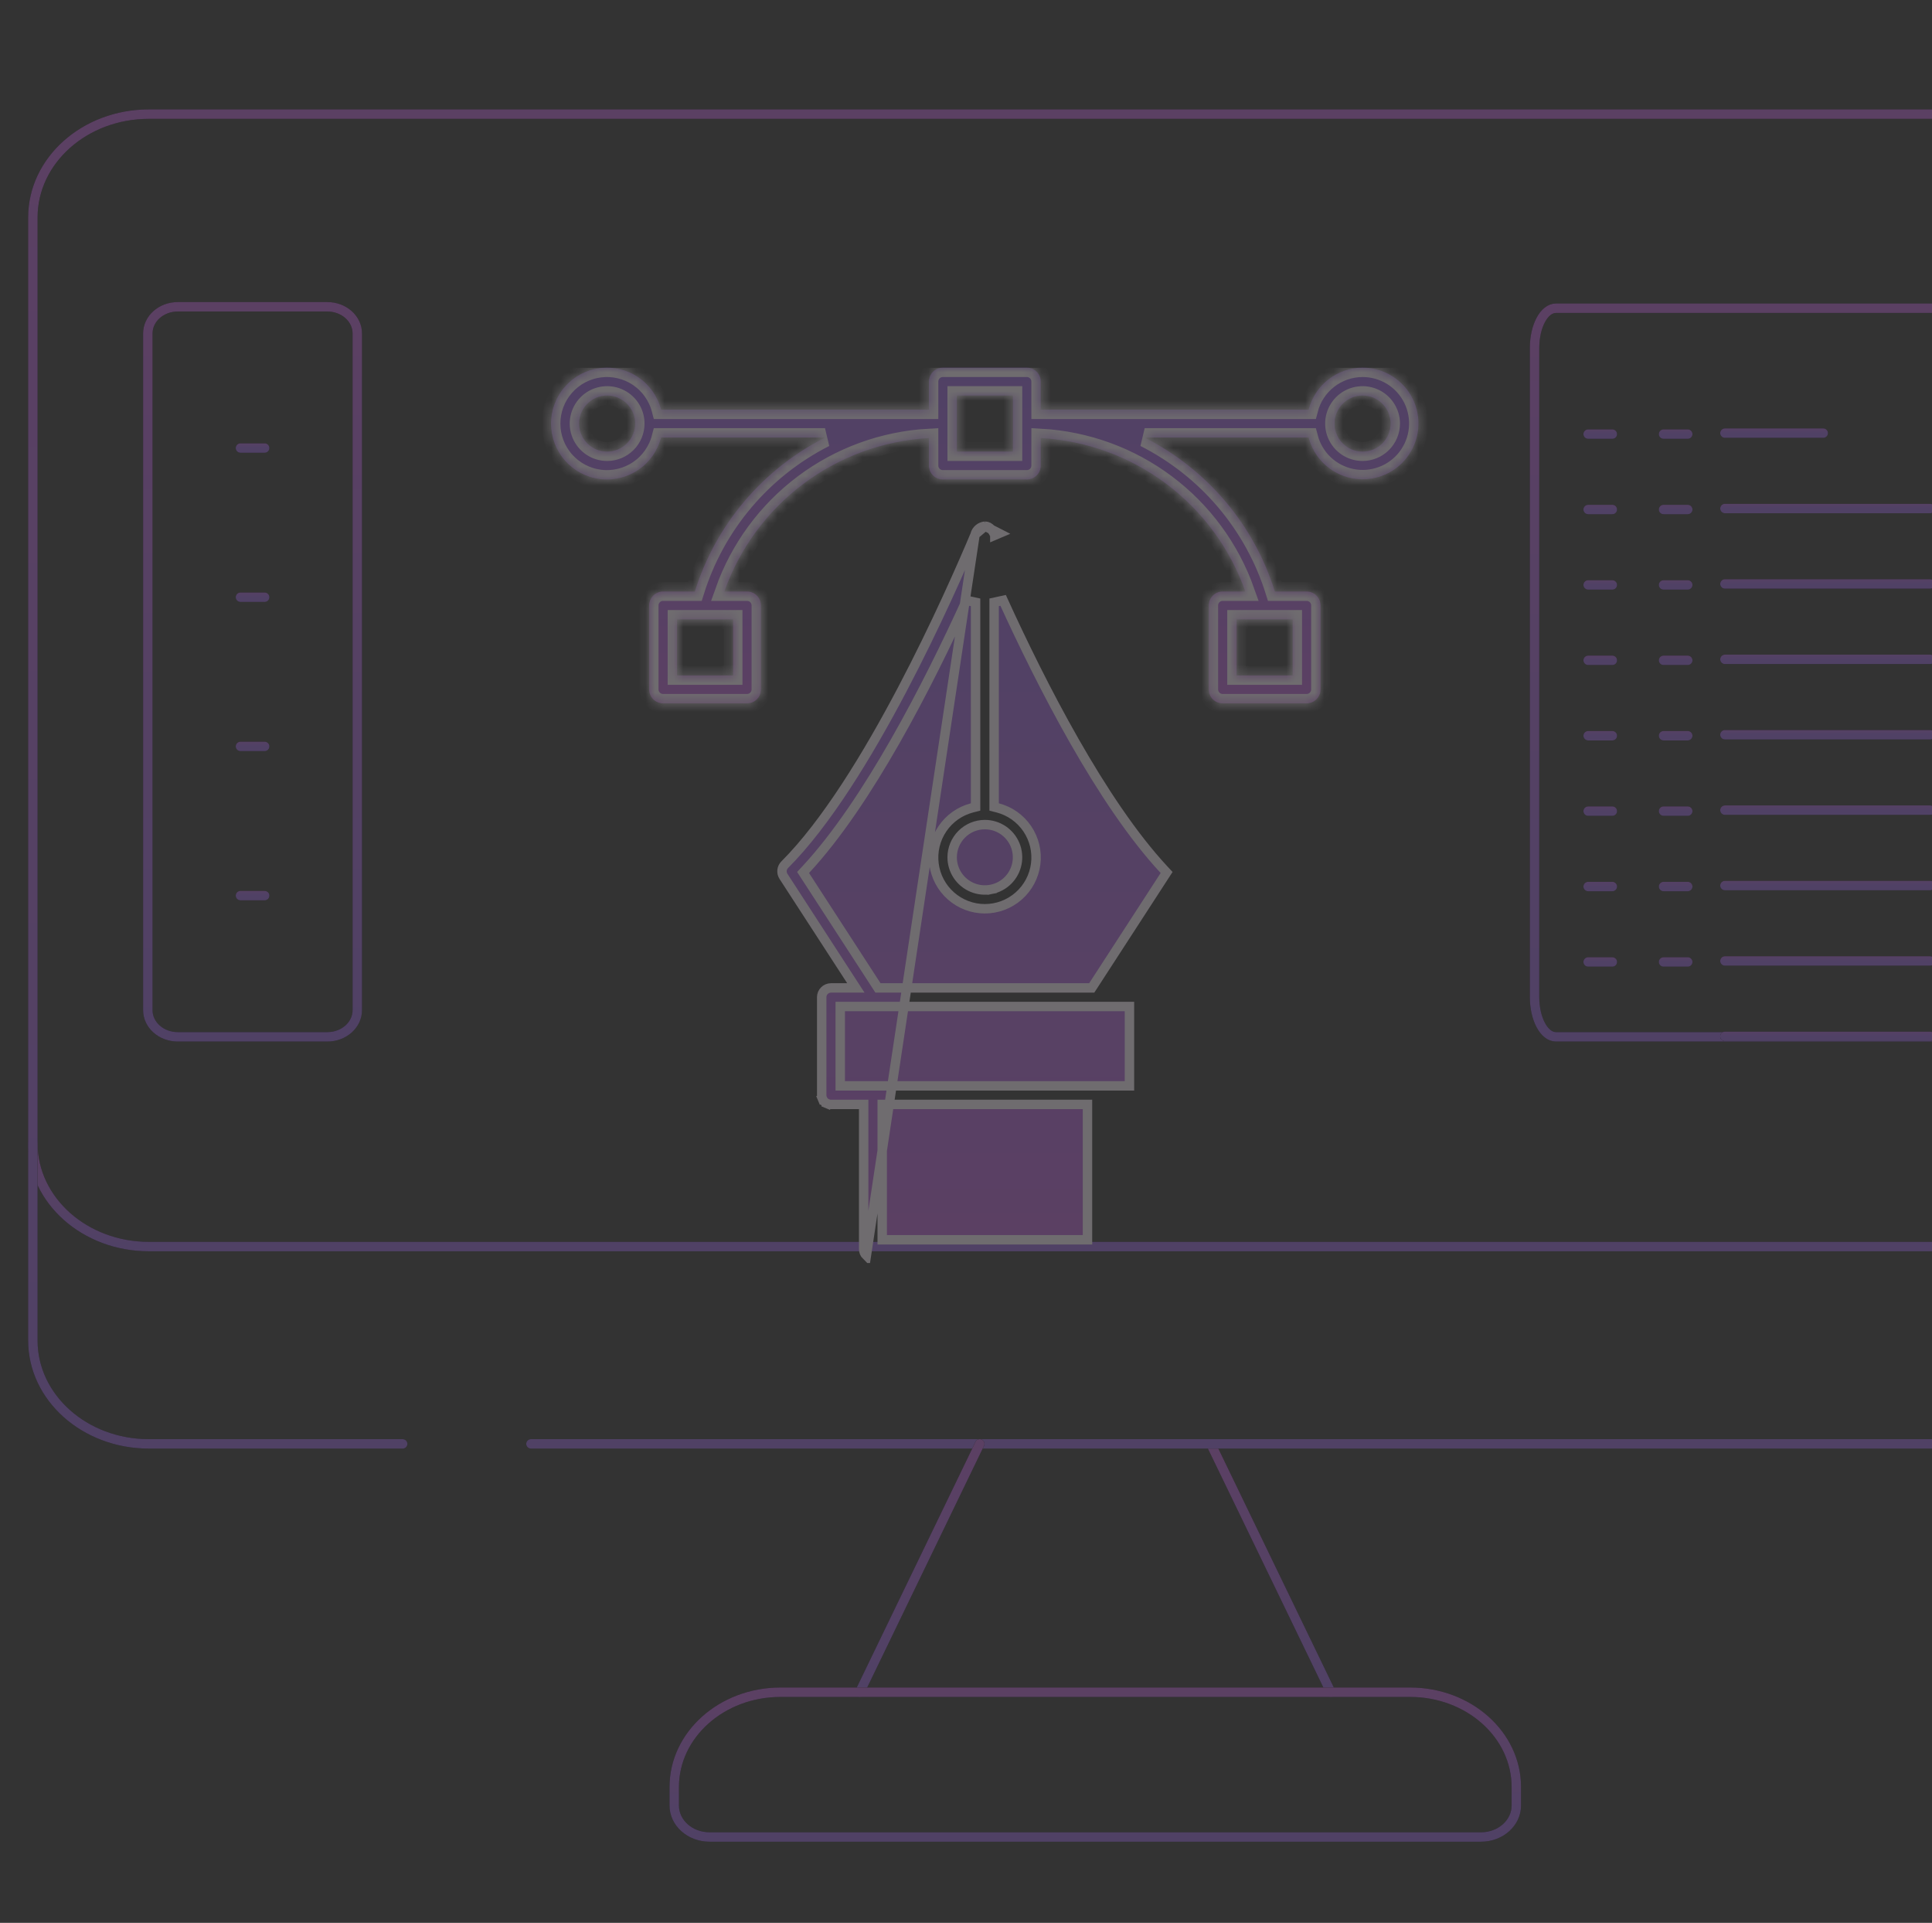 <svg width="205" height="204" viewBox="0 0 205 204" fill="none" xmlns="http://www.w3.org/2000/svg">
<rect x="0" y="0" width="205" height="204" fill="#333333" stroke="none"/>
<g opacity="0.3">
<path d="M128.479 153.183L141.217 179.533" stroke="black" stroke-miterlimit="10" stroke-linecap="round" stroke-linejoin="round"/>
<path d="M128.479 153.183L141.217 179.533" stroke="url(#paint0_linear_2458_5933)" stroke-miterlimit="10" stroke-linecap="round" stroke-linejoin="round"/>
<mask id="mask0_2458_5933" style="mask-type:luminance" maskUnits="userSpaceOnUse" x="0" y="0" width="233" height="207">
<path d="M0.085 0H232.35V207H0.085V0Z" fill="white"/>
</mask>
<g mask="url(#mask0_2458_5933)">
<path d="M3.487 121.287C3.487 127.343 8.995 132.252 15.79 132.252H216.645C223.44 132.252 228.948 127.343 228.948 121.287" stroke="black" stroke-miterlimit="10" stroke-linecap="round" stroke-linejoin="round"/>
<path d="M3.487 121.287C3.487 127.343 8.995 132.252 15.79 132.252H216.645C223.44 132.252 228.948 127.343 228.948 121.287" stroke="url(#paint1_linear_2458_5933)" stroke-miterlimit="10" stroke-linecap="round" stroke-linejoin="round"/>
<path d="M56.337 153.184H216.645C223.44 153.184 228.948 148.275 228.948 142.219V23.072C228.948 17.017 223.44 12.108 216.645 12.108H15.791C8.996 12.108 3.487 17.017 3.487 23.072V142.219C3.487 148.275 8.996 153.184 15.791 153.184H42.727" stroke="black" stroke-miterlimit="10" stroke-linecap="round" stroke-linejoin="round"/>
<path d="M56.337 153.184H216.645C223.44 153.184 228.948 148.275 228.948 142.219V23.072C228.948 17.017 223.44 12.108 216.645 12.108H15.791C8.996 12.108 3.487 17.017 3.487 23.072V142.219C3.487 148.275 8.996 153.184 15.791 153.184H42.727" stroke="url(#paint2_linear_2458_5933)" stroke-miterlimit="10" stroke-linecap="round" stroke-linejoin="round"/>
<path d="M91.219 179.533L103.957 153.183" stroke="black" stroke-miterlimit="10" stroke-linecap="round" stroke-linejoin="round"/>
<path d="M91.219 179.533L103.957 153.183" stroke="url(#paint3_linear_2458_5933)" stroke-miterlimit="10" stroke-linecap="round" stroke-linejoin="round"/>
<path d="M149.614 179.533H82.822C76.592 179.533 71.542 184.034 71.542 189.587V191.553C71.542 193.397 73.22 194.893 75.289 194.893H157.148C159.217 194.893 160.894 193.397 160.894 191.553V189.587C160.894 184.034 155.844 179.533 149.614 179.533Z" stroke="black" stroke-miterlimit="10" stroke-linecap="round" stroke-linejoin="round"/>
<path d="M149.614 179.533H82.822C76.592 179.533 71.542 184.034 71.542 189.587V191.553C71.542 193.397 73.22 194.893 75.289 194.893H157.148C159.217 194.893 160.894 193.397 160.894 191.553V189.587C160.894 184.034 155.844 179.533 149.614 179.533Z" stroke="url(#paint4_linear_2458_5933)" stroke-miterlimit="10" stroke-linecap="round" stroke-linejoin="round"/>
<path d="M34.738 110H18.86C17.106 110 15.685 108.733 15.685 107.17V35.378C15.685 33.815 17.106 32.548 18.86 32.548H34.738C36.491 32.548 37.913 33.815 37.913 35.378V107.17C37.913 108.733 36.491 110 34.738 110Z" stroke="black" stroke-miterlimit="10" stroke-linecap="round" stroke-linejoin="round"/>
<path d="M34.738 110H18.86C17.106 110 15.685 108.733 15.685 107.17V35.378C15.685 33.815 17.106 32.548 18.86 32.548H34.738C36.491 32.548 37.913 33.815 37.913 35.378V107.17C37.913 108.733 36.491 110 34.738 110Z" stroke="url(#paint5_linear_2458_5933)" stroke-miterlimit="10" stroke-linecap="round" stroke-linejoin="round"/>
<path d="M25.514 47.533H28.084" stroke="black" stroke-miterlimit="10" stroke-linecap="round" stroke-linejoin="round"/>
<path d="M25.514 47.533H28.084" stroke="url(#paint6_linear_2458_5933)" stroke-miterlimit="10" stroke-linecap="round" stroke-linejoin="round"/>
<path d="M25.514 63.361H28.084" stroke="black" stroke-miterlimit="10" stroke-linecap="round" stroke-linejoin="round"/>
<path d="M25.514 63.361H28.084" stroke="url(#paint7_linear_2458_5933)" stroke-miterlimit="10" stroke-linecap="round" stroke-linejoin="round"/>
<path d="M25.514 79.189H28.084" stroke="black" stroke-miterlimit="10" stroke-linecap="round" stroke-linejoin="round"/>
<path d="M25.514 79.189H28.084" stroke="url(#paint8_linear_2458_5933)" stroke-miterlimit="10" stroke-linecap="round" stroke-linejoin="round"/>
<path d="M25.514 95.018H28.084" stroke="black" stroke-miterlimit="10" stroke-linecap="round" stroke-linejoin="round"/>
<path d="M25.514 95.018H28.084" stroke="url(#paint9_linear_2458_5933)" stroke-miterlimit="10" stroke-linecap="round" stroke-linejoin="round"/>
<path d="M208.732 32.7H165.096C163.843 32.7 162.828 34.589 162.828 36.921V105.778C162.828 108.109 163.843 110 165.096 110H208.732C209.985 110 211.001 108.109 211.001 105.778V36.921C211.001 34.589 209.985 32.7 208.732 32.7Z" stroke="black" stroke-miterlimit="10" stroke-linecap="round" stroke-linejoin="round"/>
<path d="M208.732 32.7H165.096C163.843 32.7 162.828 34.589 162.828 36.921V105.778C162.828 108.109 163.843 110 165.096 110H208.732C209.985 110 211.001 108.109 211.001 105.778V36.921C211.001 34.589 209.985 32.7 208.732 32.7Z" stroke="url(#paint10_linear_2458_5933)" stroke-miterlimit="10" stroke-linecap="round" stroke-linejoin="round"/>
<path d="M183.027 109.951H204.802" stroke="black" stroke-miterlimit="10" stroke-linecap="round" stroke-linejoin="round"/>
<path d="M183.027 109.951H204.802" stroke="url(#paint11_linear_2458_5933)" stroke-miterlimit="10" stroke-linecap="round" stroke-linejoin="round"/>
<path d="M183.027 101.951H204.802" stroke="black" stroke-miterlimit="10" stroke-linecap="round" stroke-linejoin="round"/>
<path d="M183.027 101.951H204.802" stroke="url(#paint12_linear_2458_5933)" stroke-miterlimit="10" stroke-linecap="round" stroke-linejoin="round"/>
<path d="M183.027 93.951H204.802" stroke="black" stroke-miterlimit="10" stroke-linecap="round" stroke-linejoin="round"/>
<path d="M183.027 93.951H204.802" stroke="url(#paint13_linear_2458_5933)" stroke-miterlimit="10" stroke-linecap="round" stroke-linejoin="round"/>
<path d="M183.027 85.951H204.802" stroke="black" stroke-miterlimit="10" stroke-linecap="round" stroke-linejoin="round"/>
<path d="M183.027 85.951H204.802" stroke="url(#paint14_linear_2458_5933)" stroke-miterlimit="10" stroke-linecap="round" stroke-linejoin="round"/>
<path d="M183.027 77.951H204.802" stroke="black" stroke-miterlimit="10" stroke-linecap="round" stroke-linejoin="round"/>
<path d="M183.027 77.951H204.802" stroke="url(#paint15_linear_2458_5933)" stroke-miterlimit="10" stroke-linecap="round" stroke-linejoin="round"/>
<path d="M183.027 69.951H204.802" stroke="black" stroke-miterlimit="10" stroke-linecap="round" stroke-linejoin="round"/>
<path d="M183.027 69.951H204.802" stroke="url(#paint16_linear_2458_5933)" stroke-miterlimit="10" stroke-linecap="round" stroke-linejoin="round"/>
<path d="M183.027 61.951H204.802" stroke="black" stroke-miterlimit="10" stroke-linecap="round" stroke-linejoin="round"/>
<path d="M183.027 61.951H204.802" stroke="url(#paint17_linear_2458_5933)" stroke-miterlimit="10" stroke-linecap="round" stroke-linejoin="round"/>
<path d="M183.027 53.951H204.802" stroke="black" stroke-miterlimit="10" stroke-linecap="round" stroke-linejoin="round"/>
<path d="M183.027 53.951H204.802" stroke="url(#paint18_linear_2458_5933)" stroke-miterlimit="10" stroke-linecap="round" stroke-linejoin="round"/>
<path d="M183.027 45.951H193.461" stroke="black" stroke-miterlimit="10" stroke-linecap="round" stroke-linejoin="round"/>
<path d="M183.027 45.951H193.461" stroke="url(#paint19_linear_2458_5933)" stroke-miterlimit="10" stroke-linecap="round" stroke-linejoin="round"/>
<path d="M168.514 102.055H171.084" stroke="black" stroke-miterlimit="10" stroke-linecap="round" stroke-linejoin="round"/>
<path d="M168.514 102.055H171.084" stroke="url(#paint20_linear_2458_5933)" stroke-miterlimit="10" stroke-linecap="round" stroke-linejoin="round"/>
<path d="M168.514 94.055H171.084" stroke="black" stroke-miterlimit="10" stroke-linecap="round" stroke-linejoin="round"/>
<path d="M168.514 94.055H171.084" stroke="url(#paint21_linear_2458_5933)" stroke-miterlimit="10" stroke-linecap="round" stroke-linejoin="round"/>
<path d="M168.514 86.055H171.084" stroke="black" stroke-miterlimit="10" stroke-linecap="round" stroke-linejoin="round"/>
<path d="M168.514 86.055H171.084" stroke="url(#paint22_linear_2458_5933)" stroke-miterlimit="10" stroke-linecap="round" stroke-linejoin="round"/>
<path d="M168.514 78.055H171.084" stroke="black" stroke-miterlimit="10" stroke-linecap="round" stroke-linejoin="round"/>
<path d="M168.514 78.055H171.084" stroke="url(#paint23_linear_2458_5933)" stroke-miterlimit="10" stroke-linecap="round" stroke-linejoin="round"/>
<path d="M168.514 70.055H171.084" stroke="black" stroke-miterlimit="10" stroke-linecap="round" stroke-linejoin="round"/>
<path d="M168.514 70.055H171.084" stroke="url(#paint24_linear_2458_5933)" stroke-miterlimit="10" stroke-linecap="round" stroke-linejoin="round"/>
<path d="M168.514 62.055H171.084" stroke="black" stroke-miterlimit="10" stroke-linecap="round" stroke-linejoin="round"/>
<path d="M168.514 62.055H171.084" stroke="url(#paint25_linear_2458_5933)" stroke-miterlimit="10" stroke-linecap="round" stroke-linejoin="round"/>
<path d="M168.514 54.055H171.084" stroke="black" stroke-miterlimit="10" stroke-linecap="round" stroke-linejoin="round"/>
<path d="M168.514 54.055H171.084" stroke="url(#paint26_linear_2458_5933)" stroke-miterlimit="10" stroke-linecap="round" stroke-linejoin="round"/>
<path d="M168.514 46.055H171.084" stroke="black" stroke-miterlimit="10" stroke-linecap="round" stroke-linejoin="round"/>
<path d="M168.514 46.055H171.084" stroke="url(#paint27_linear_2458_5933)" stroke-miterlimit="10" stroke-linecap="round" stroke-linejoin="round"/>
<path d="M176.514 102.055H179.084" stroke="black" stroke-miterlimit="10" stroke-linecap="round" stroke-linejoin="round"/>
<path d="M176.514 102.055H179.084" stroke="url(#paint28_linear_2458_5933)" stroke-miterlimit="10" stroke-linecap="round" stroke-linejoin="round"/>
<path d="M176.514 94.055H179.084" stroke="black" stroke-miterlimit="10" stroke-linecap="round" stroke-linejoin="round"/>
<path d="M176.514 94.055H179.084" stroke="url(#paint29_linear_2458_5933)" stroke-miterlimit="10" stroke-linecap="round" stroke-linejoin="round"/>
<path d="M176.514 86.055H179.084" stroke="black" stroke-miterlimit="10" stroke-linecap="round" stroke-linejoin="round"/>
<path d="M176.514 86.055H179.084" stroke="url(#paint30_linear_2458_5933)" stroke-miterlimit="10" stroke-linecap="round" stroke-linejoin="round"/>
<path d="M176.514 78.055H179.084" stroke="black" stroke-miterlimit="10" stroke-linecap="round" stroke-linejoin="round"/>
<path d="M176.514 78.055H179.084" stroke="url(#paint31_linear_2458_5933)" stroke-miterlimit="10" stroke-linecap="round" stroke-linejoin="round"/>
<path d="M176.514 70.055H179.084" stroke="black" stroke-miterlimit="10" stroke-linecap="round" stroke-linejoin="round"/>
<path d="M176.514 70.055H179.084" stroke="url(#paint32_linear_2458_5933)" stroke-miterlimit="10" stroke-linecap="round" stroke-linejoin="round"/>
<path d="M176.514 62.055H179.084" stroke="black" stroke-miterlimit="10" stroke-linecap="round" stroke-linejoin="round"/>
<path d="M176.514 62.055H179.084" stroke="url(#paint33_linear_2458_5933)" stroke-miterlimit="10" stroke-linecap="round" stroke-linejoin="round"/>
<path d="M176.514 54.055H179.084" stroke="black" stroke-miterlimit="10" stroke-linecap="round" stroke-linejoin="round"/>
<path d="M176.514 54.055H179.084" stroke="url(#paint34_linear_2458_5933)" stroke-miterlimit="10" stroke-linecap="round" stroke-linejoin="round"/>
<path d="M176.514 46.055H179.084" stroke="black" stroke-miterlimit="10" stroke-linecap="round" stroke-linejoin="round"/>
<path d="M176.514 46.055H179.084" stroke="url(#paint35_linear_2458_5933)" stroke-miterlimit="10" stroke-linecap="round" stroke-linejoin="round"/>
</g>
<g clip-path="url(#clip0_2458_5933)">
<path d="M103.456 56.749L103.442 56.783C102.184 59.772 99.335 66.311 95.708 73.196C92.089 80.067 87.669 87.335 83.262 91.742L83.262 91.742C83.103 91.901 83.003 92.11 82.979 92.334C82.955 92.558 83.01 92.784 83.132 92.973L83.132 92.973L90.312 104.04L90.813 104.812H89.893H88.172H88.172C88.042 104.812 87.914 104.838 87.795 104.887C87.675 104.937 87.567 105.009 87.476 105.101C87.384 105.192 87.312 105.3 87.262 105.42C87.213 105.539 87.188 105.667 87.188 105.797V105.797V116.187V116.188C87.188 116.317 87.213 116.445 87.262 116.564L86.8 116.756L87.262 116.564C87.312 116.684 87.384 116.792 87.476 116.884C87.567 116.975 87.675 117.048 87.795 117.097L87.604 117.559L87.795 117.097C87.914 117.146 88.042 117.172 88.172 117.172H88.172H91.141H91.641V117.672V132.516V132.516C91.641 132.645 91.666 132.773 91.715 132.893C91.765 133.012 91.837 133.12 91.929 133.212L103.456 56.749ZM103.456 56.749L103.465 56.714M103.456 56.749L103.465 56.714M103.465 56.714C103.527 56.471 103.664 56.255 103.856 56.095C104.044 55.938 104.275 55.843 104.518 55.822M103.465 56.714L104.518 55.822M104.518 55.822C104.781 55.827 104.991 55.953 105.172 56.153C105.363 56.361 105.488 56.618 105.559 56.783C105.559 56.784 105.559 56.784 105.559 56.784L106.019 56.589L104.518 55.822ZM104.5 87.484H104.499C103.58 87.486 102.699 87.851 102.048 88.501C101.398 89.152 101.033 90.033 101.031 90.952V90.953C101.031 91.639 101.235 92.31 101.616 92.88C101.997 93.451 102.539 93.895 103.173 94.158C103.806 94.42 104.504 94.489 105.177 94.355L105.079 93.865L105.177 94.355C105.85 94.221 106.468 93.891 106.953 93.406C107.438 92.921 107.768 92.303 107.902 91.63C108.036 90.957 107.967 90.26 107.705 89.626C107.442 88.992 106.998 88.45 106.427 88.069C105.857 87.688 105.186 87.484 104.5 87.484ZM114.891 131.531H115.391V131.031V117.672V117.172H114.891H94.109H93.609V117.672V131.031V131.531H94.109H114.891ZM119.344 115.203H119.844V114.703V107.281V106.781H119.344H89.656H89.156V107.281V114.703V115.203H89.656H119.344ZM115.569 104.812H115.841L115.989 104.585L123.574 92.891L123.787 92.564L123.521 92.278C116.884 85.153 110.451 72.498 106.439 63.694L105.484 63.902V85.226V85.614L105.859 85.71C107.141 86.041 108.258 86.828 109 87.924C109.743 89.019 110.061 90.348 109.894 91.66C109.727 92.973 109.088 94.18 108.095 95.055C107.102 95.93 105.824 96.413 104.5 96.413C103.177 96.413 101.899 95.93 100.906 95.055C99.912 94.18 99.273 92.973 99.106 91.66C98.939 90.348 99.257 89.019 100 87.924C100.742 86.828 101.859 86.041 103.141 85.71L103.516 85.614V85.226V63.902L102.561 63.694C98.549 72.498 92.116 85.153 85.479 92.278L85.213 92.563L85.426 92.891L93.012 104.585L93.159 104.812H93.431H115.569Z" fill="black"/>
<path d="M103.456 56.749L103.442 56.783C102.184 59.772 99.335 66.311 95.708 73.196C92.089 80.067 87.669 87.335 83.262 91.742L83.262 91.742C83.103 91.901 83.003 92.11 82.979 92.334C82.955 92.558 83.01 92.784 83.132 92.973L83.132 92.973L90.312 104.04L90.813 104.812H89.893H88.172H88.172C88.042 104.812 87.914 104.838 87.795 104.887C87.675 104.937 87.567 105.009 87.476 105.101C87.384 105.192 87.312 105.3 87.262 105.42C87.213 105.539 87.188 105.667 87.188 105.797V105.797V116.187V116.188C87.188 116.317 87.213 116.445 87.262 116.564L86.8 116.756L87.262 116.564C87.312 116.684 87.384 116.792 87.476 116.884C87.567 116.975 87.675 117.048 87.795 117.097L87.604 117.559L87.795 117.097C87.914 117.146 88.042 117.172 88.172 117.172H88.172H91.141H91.641V117.672V132.516V132.516C91.641 132.645 91.666 132.773 91.715 132.893C91.765 133.012 91.837 133.12 91.929 133.212L103.456 56.749ZM103.456 56.749L103.465 56.714M103.456 56.749L103.465 56.714M103.465 56.714C103.527 56.471 103.664 56.255 103.856 56.095C104.044 55.938 104.275 55.843 104.518 55.822M103.465 56.714L104.518 55.822M104.518 55.822C104.781 55.827 104.991 55.953 105.172 56.153C105.363 56.361 105.488 56.618 105.559 56.783C105.559 56.784 105.559 56.784 105.559 56.784L106.019 56.589L104.518 55.822ZM104.5 87.484H104.499C103.58 87.486 102.699 87.851 102.048 88.501C101.398 89.152 101.033 90.033 101.031 90.952V90.953C101.031 91.639 101.235 92.31 101.616 92.88C101.997 93.451 102.539 93.895 103.173 94.158C103.806 94.42 104.504 94.489 105.177 94.355L105.079 93.865L105.177 94.355C105.85 94.221 106.468 93.891 106.953 93.406C107.438 92.921 107.768 92.303 107.902 91.63C108.036 90.957 107.967 90.26 107.705 89.626C107.442 88.992 106.998 88.45 106.427 88.069C105.857 87.688 105.186 87.484 104.5 87.484ZM114.891 131.531H115.391V131.031V117.672V117.172H114.891H94.109H93.609V117.672V131.031V131.531H94.109H114.891ZM119.344 115.203H119.844V114.703V107.281V106.781H119.344H89.656H89.156V107.281V114.703V115.203H89.656H119.344ZM115.569 104.812H115.841L115.989 104.585L123.574 92.891L123.787 92.564L123.521 92.278C116.884 85.153 110.451 72.498 106.439 63.694L105.484 63.902V85.226V85.614L105.859 85.71C107.141 86.041 108.258 86.828 109 87.924C109.743 89.019 110.061 90.348 109.894 91.66C109.727 92.973 109.088 94.18 108.095 95.055C107.102 95.93 105.824 96.413 104.5 96.413C103.177 96.413 101.899 95.93 100.906 95.055C99.912 94.18 99.273 92.973 99.106 91.66C98.939 90.348 99.257 89.019 100 87.924C100.742 86.828 101.859 86.041 103.141 85.71L103.516 85.614V85.226V63.902L102.561 63.694C98.549 72.498 92.116 85.153 85.479 92.278L85.213 92.563L85.426 92.891L93.012 104.585L93.159 104.812H93.431H115.569Z" fill="url(#paint36_linear_2458_5933)"/>
<path d="M103.456 56.749L103.442 56.783C102.184 59.772 99.335 66.311 95.708 73.196C92.089 80.067 87.669 87.335 83.262 91.742L83.262 91.742C83.103 91.901 83.003 92.11 82.979 92.334C82.955 92.558 83.01 92.784 83.132 92.973L83.132 92.973L90.312 104.04L90.813 104.812H89.893H88.172H88.172C88.042 104.812 87.914 104.838 87.795 104.887C87.675 104.937 87.567 105.009 87.476 105.101C87.384 105.192 87.312 105.3 87.262 105.42C87.213 105.539 87.188 105.667 87.188 105.797V105.797V116.187V116.188C87.188 116.317 87.213 116.445 87.262 116.564L86.8 116.756L87.262 116.564C87.312 116.684 87.384 116.792 87.476 116.884C87.567 116.975 87.675 117.048 87.795 117.097L87.604 117.559L87.795 117.097C87.914 117.146 88.042 117.172 88.172 117.172H88.172H91.141H91.641V117.672V132.516V132.516C91.641 132.645 91.666 132.773 91.715 132.893C91.765 133.012 91.837 133.12 91.929 133.212L103.456 56.749ZM103.456 56.749L103.465 56.714M103.456 56.749L103.465 56.714M103.465 56.714C103.527 56.471 103.664 56.255 103.856 56.095C104.044 55.938 104.275 55.843 104.518 55.822M103.465 56.714L104.518 55.822M104.518 55.822C104.781 55.827 104.991 55.953 105.172 56.153C105.363 56.361 105.488 56.618 105.559 56.783C105.559 56.784 105.559 56.784 105.559 56.784L106.019 56.589L104.518 55.822ZM104.5 87.484H104.499C103.58 87.486 102.699 87.851 102.048 88.501C101.398 89.152 101.033 90.033 101.031 90.952V90.953C101.031 91.639 101.235 92.31 101.616 92.88C101.997 93.451 102.539 93.895 103.173 94.158C103.806 94.42 104.504 94.489 105.177 94.355L105.079 93.865L105.177 94.355C105.85 94.221 106.468 93.891 106.953 93.406C107.438 92.921 107.768 92.303 107.902 91.63C108.036 90.957 107.967 90.26 107.705 89.626C107.442 88.992 106.998 88.45 106.427 88.069C105.857 87.688 105.186 87.484 104.5 87.484ZM114.891 131.531H115.391V131.031V117.672V117.172H114.891H94.109H93.609V117.672V131.031V131.531H94.109H114.891ZM119.344 115.203H119.844V114.703V107.281V106.781H119.344H89.656H89.156V107.281V114.703V115.203H89.656H119.344ZM115.569 104.812H115.841L115.989 104.585L123.574 92.891L123.787 92.564L123.521 92.278C116.884 85.153 110.451 72.498 106.439 63.694L105.484 63.902V85.226V85.614L105.859 85.71C107.141 86.041 108.258 86.828 109 87.924C109.743 89.019 110.061 90.348 109.894 91.66C109.727 92.973 109.088 94.18 108.095 95.055C107.102 95.93 105.824 96.413 104.5 96.413C103.177 96.413 101.899 95.93 100.906 95.055C99.912 94.18 99.273 92.973 99.106 91.66C98.939 90.348 99.257 89.019 100 87.924C100.742 86.828 101.859 86.041 103.141 85.71L103.516 85.614V85.226V63.902L102.561 63.694C98.549 72.498 92.116 85.153 85.479 92.278L85.213 92.563L85.426 92.891L93.012 104.585L93.159 104.812H93.431H115.569Z" stroke="#FCF2FD"/>
<mask id="path-39-inside-1_2458_5933" fill="white">
<path d="M144.578 39C143.265 39.004 141.991 39.443 140.954 40.249C139.918 41.055 139.178 42.182 138.851 43.453H110.437V40.484C110.437 40.289 110.399 40.096 110.325 39.916C110.25 39.736 110.141 39.572 110.003 39.434C109.865 39.297 109.701 39.187 109.521 39.113C109.341 39.038 109.148 39 108.953 39H100.047C99.852 39 99.659 39.038 99.478 39.113C99.298 39.187 99.135 39.297 98.997 39.434C98.859 39.572 98.75 39.736 98.675 39.916C98.6 40.096 98.562 40.289 98.562 40.484V43.453H70.148C69.787 42.054 68.928 40.834 67.732 40.023C66.536 39.212 65.085 38.865 63.651 39.047C62.218 39.229 60.9 39.928 59.944 41.013C58.989 42.097 58.462 43.492 58.462 44.938C58.462 46.383 58.989 47.778 59.944 48.862C60.9 49.947 62.218 50.646 63.651 50.828C65.085 51.01 66.536 50.663 67.732 49.852C68.928 49.041 69.787 47.821 70.148 46.422H87.539C84.261 48.081 81.35 50.381 78.977 53.185C76.604 55.99 74.818 59.243 73.725 62.75H70.359C70.164 62.75 69.971 62.788 69.791 62.863C69.611 62.937 69.447 63.047 69.309 63.184C69.171 63.322 69.062 63.486 68.987 63.666C68.913 63.846 68.875 64.039 68.875 64.234V73.141C68.875 73.336 68.913 73.529 68.987 73.709C69.062 73.889 69.171 74.053 69.309 74.191C69.447 74.328 69.611 74.438 69.791 74.512C69.971 74.587 70.164 74.625 70.359 74.625H79.265C79.46 74.625 79.653 74.587 79.834 74.512C80.014 74.438 80.177 74.328 80.315 74.191C80.453 74.053 80.562 73.889 80.637 73.709C80.712 73.529 80.75 73.336 80.75 73.141V64.234C80.75 64.039 80.712 63.846 80.637 63.666C80.562 63.486 80.453 63.322 80.315 63.184C80.177 63.047 80.014 62.937 79.834 62.863C79.653 62.788 79.46 62.75 79.265 62.75H76.866C78.474 58.2 81.392 54.228 85.253 51.333C89.114 48.438 93.744 46.75 98.562 46.481V49.391C98.562 49.586 98.6 49.779 98.675 49.959C98.75 50.139 98.859 50.303 98.997 50.441C99.135 50.578 99.298 50.688 99.478 50.762C99.659 50.837 99.852 50.875 100.047 50.875H108.953C109.148 50.875 109.341 50.837 109.521 50.762C109.701 50.688 109.865 50.578 110.003 50.441C110.141 50.303 110.25 50.139 110.325 49.959C110.399 49.779 110.437 49.586 110.437 49.391V46.481C115.255 46.75 119.886 48.438 123.747 51.333C127.607 54.228 130.525 58.2 132.133 62.75H129.734C129.539 62.75 129.346 62.788 129.166 62.863C128.986 62.937 128.822 63.047 128.684 63.184C128.546 63.322 128.437 63.486 128.363 63.666C128.288 63.846 128.25 64.039 128.25 64.234V73.141C128.25 73.336 128.288 73.529 128.363 73.709C128.437 73.889 128.546 74.053 128.684 74.191C128.822 74.328 128.986 74.438 129.166 74.512C129.346 74.587 129.539 74.625 129.734 74.625H138.64C138.835 74.625 139.028 74.587 139.209 74.512C139.389 74.438 139.552 74.328 139.69 74.191C139.828 74.053 139.937 73.889 140.012 73.709C140.087 73.529 140.125 73.336 140.125 73.141V64.234C140.125 64.039 140.087 63.846 140.012 63.666C139.937 63.486 139.828 63.322 139.69 63.184C139.552 63.047 139.389 62.937 139.209 62.863C139.028 62.788 138.835 62.75 138.64 62.75H135.275C134.181 59.243 132.395 55.99 130.023 53.186C127.65 50.381 124.738 48.081 121.46 46.422H138.851C139.131 47.495 139.705 48.468 140.51 49.23C141.314 49.993 142.317 50.514 143.403 50.736C144.489 50.958 145.616 50.87 146.655 50.483C147.694 50.097 148.604 49.427 149.281 48.549C149.958 47.671 150.376 46.621 150.486 45.518C150.596 44.415 150.395 43.303 149.906 42.309C149.416 41.314 148.657 40.477 147.715 39.892C146.773 39.307 145.686 38.998 144.578 39ZM77.781 71.656H71.844V65.719H77.781V71.656ZM137.156 71.656H131.219V65.719H137.156V71.656ZM64.422 47.906C63.834 47.906 63.261 47.732 62.772 47.406C62.284 47.08 61.904 46.616 61.679 46.074C61.454 45.531 61.395 44.934 61.51 44.358C61.624 43.782 61.907 43.254 62.322 42.838C62.738 42.423 63.267 42.14 63.843 42.026C64.418 41.911 65.015 41.97 65.558 42.195C66.1 42.419 66.564 42.8 66.89 43.288C67.216 43.776 67.39 44.35 67.39 44.938C67.389 45.725 67.076 46.479 66.52 47.036C65.963 47.592 65.209 47.905 64.422 47.906ZM107.469 47.906H101.531V41.969H107.469V47.906ZM144.578 47.906C143.991 47.906 143.417 47.732 142.929 47.406C142.44 47.08 142.06 46.616 141.835 46.074C141.61 45.531 141.552 44.934 141.666 44.358C141.781 43.782 142.063 43.254 142.479 42.838C142.894 42.423 143.423 42.14 143.999 42.026C144.575 41.911 145.172 41.97 145.714 42.195C146.256 42.419 146.72 42.8 147.046 43.288C147.373 43.776 147.547 44.35 147.547 44.938C147.546 45.725 147.233 46.479 146.676 47.036C146.119 47.592 145.365 47.905 144.578 47.906Z"/>
</mask>
<path d="M144.578 39C143.265 39.004 141.991 39.443 140.954 40.249C139.918 41.055 139.178 42.182 138.851 43.453H110.437V40.484C110.437 40.289 110.399 40.096 110.325 39.916C110.25 39.736 110.141 39.572 110.003 39.434C109.865 39.297 109.701 39.187 109.521 39.113C109.341 39.038 109.148 39 108.953 39H100.047C99.852 39 99.659 39.038 99.478 39.113C99.298 39.187 99.135 39.297 98.997 39.434C98.859 39.572 98.75 39.736 98.675 39.916C98.6 40.096 98.562 40.289 98.562 40.484V43.453H70.148C69.787 42.054 68.928 40.834 67.732 40.023C66.536 39.212 65.085 38.865 63.651 39.047C62.218 39.229 60.9 39.928 59.944 41.013C58.989 42.097 58.462 43.492 58.462 44.938C58.462 46.383 58.989 47.778 59.944 48.862C60.9 49.947 62.218 50.646 63.651 50.828C65.085 51.01 66.536 50.663 67.732 49.852C68.928 49.041 69.787 47.821 70.148 46.422H87.539C84.261 48.081 81.35 50.381 78.977 53.185C76.604 55.99 74.818 59.243 73.725 62.75H70.359C70.164 62.75 69.971 62.788 69.791 62.863C69.611 62.937 69.447 63.047 69.309 63.184C69.171 63.322 69.062 63.486 68.987 63.666C68.913 63.846 68.875 64.039 68.875 64.234V73.141C68.875 73.336 68.913 73.529 68.987 73.709C69.062 73.889 69.171 74.053 69.309 74.191C69.447 74.328 69.611 74.438 69.791 74.512C69.971 74.587 70.164 74.625 70.359 74.625H79.265C79.46 74.625 79.653 74.587 79.834 74.512C80.014 74.438 80.177 74.328 80.315 74.191C80.453 74.053 80.562 73.889 80.637 73.709C80.712 73.529 80.75 73.336 80.75 73.141V64.234C80.75 64.039 80.712 63.846 80.637 63.666C80.562 63.486 80.453 63.322 80.315 63.184C80.177 63.047 80.014 62.937 79.834 62.863C79.653 62.788 79.46 62.75 79.265 62.75H76.866C78.474 58.2 81.392 54.228 85.253 51.333C89.114 48.438 93.744 46.75 98.562 46.481V49.391C98.562 49.586 98.6 49.779 98.675 49.959C98.75 50.139 98.859 50.303 98.997 50.441C99.135 50.578 99.298 50.688 99.478 50.762C99.659 50.837 99.852 50.875 100.047 50.875H108.953C109.148 50.875 109.341 50.837 109.521 50.762C109.701 50.688 109.865 50.578 110.003 50.441C110.141 50.303 110.25 50.139 110.325 49.959C110.399 49.779 110.437 49.586 110.437 49.391V46.481C115.255 46.75 119.886 48.438 123.747 51.333C127.607 54.228 130.525 58.2 132.133 62.75H129.734C129.539 62.75 129.346 62.788 129.166 62.863C128.986 62.937 128.822 63.047 128.684 63.184C128.546 63.322 128.437 63.486 128.363 63.666C128.288 63.846 128.25 64.039 128.25 64.234V73.141C128.25 73.336 128.288 73.529 128.363 73.709C128.437 73.889 128.546 74.053 128.684 74.191C128.822 74.328 128.986 74.438 129.166 74.512C129.346 74.587 129.539 74.625 129.734 74.625H138.64C138.835 74.625 139.028 74.587 139.209 74.512C139.389 74.438 139.552 74.328 139.69 74.191C139.828 74.053 139.937 73.889 140.012 73.709C140.087 73.529 140.125 73.336 140.125 73.141V64.234C140.125 64.039 140.087 63.846 140.012 63.666C139.937 63.486 139.828 63.322 139.69 63.184C139.552 63.047 139.389 62.937 139.209 62.863C139.028 62.788 138.835 62.75 138.64 62.75H135.275C134.181 59.243 132.395 55.99 130.023 53.186C127.65 50.381 124.738 48.081 121.46 46.422H138.851C139.131 47.495 139.705 48.468 140.51 49.23C141.314 49.993 142.317 50.514 143.403 50.736C144.489 50.958 145.616 50.87 146.655 50.483C147.694 50.097 148.604 49.427 149.281 48.549C149.958 47.671 150.376 46.621 150.486 45.518C150.596 44.415 150.395 43.303 149.906 42.309C149.416 41.314 148.657 40.477 147.715 39.892C146.773 39.307 145.686 38.998 144.578 39ZM77.781 71.656H71.844V65.719H77.781V71.656ZM137.156 71.656H131.219V65.719H137.156V71.656ZM64.422 47.906C63.834 47.906 63.261 47.732 62.772 47.406C62.284 47.08 61.904 46.616 61.679 46.074C61.454 45.531 61.395 44.934 61.51 44.358C61.624 43.782 61.907 43.254 62.322 42.838C62.738 42.423 63.267 42.14 63.843 42.026C64.418 41.911 65.015 41.97 65.558 42.195C66.1 42.419 66.564 42.8 66.89 43.288C67.216 43.776 67.39 44.35 67.39 44.938C67.389 45.725 67.076 46.479 66.52 47.036C65.963 47.592 65.209 47.905 64.422 47.906ZM107.469 47.906H101.531V41.969H107.469V47.906ZM144.578 47.906C143.991 47.906 143.417 47.732 142.929 47.406C142.44 47.08 142.06 46.616 141.835 46.074C141.61 45.531 141.552 44.934 141.666 44.358C141.781 43.782 142.063 43.254 142.479 42.838C142.894 42.423 143.423 42.14 143.999 42.026C144.575 41.911 145.172 41.97 145.714 42.195C146.256 42.419 146.72 42.8 147.046 43.288C147.373 43.776 147.547 44.35 147.547 44.938C147.546 45.725 147.233 46.479 146.676 47.036C146.119 47.592 145.365 47.905 144.578 47.906Z" fill="black"/>
<path d="M144.578 39C143.265 39.004 141.991 39.443 140.954 40.249C139.918 41.055 139.178 42.182 138.851 43.453H110.437V40.484C110.437 40.289 110.399 40.096 110.325 39.916C110.25 39.736 110.141 39.572 110.003 39.434C109.865 39.297 109.701 39.187 109.521 39.113C109.341 39.038 109.148 39 108.953 39H100.047C99.852 39 99.659 39.038 99.478 39.113C99.298 39.187 99.135 39.297 98.997 39.434C98.859 39.572 98.75 39.736 98.675 39.916C98.6 40.096 98.562 40.289 98.562 40.484V43.453H70.148C69.787 42.054 68.928 40.834 67.732 40.023C66.536 39.212 65.085 38.865 63.651 39.047C62.218 39.229 60.9 39.928 59.944 41.013C58.989 42.097 58.462 43.492 58.462 44.938C58.462 46.383 58.989 47.778 59.944 48.862C60.9 49.947 62.218 50.646 63.651 50.828C65.085 51.01 66.536 50.663 67.732 49.852C68.928 49.041 69.787 47.821 70.148 46.422H87.539C84.261 48.081 81.35 50.381 78.977 53.185C76.604 55.99 74.818 59.243 73.725 62.75H70.359C70.164 62.75 69.971 62.788 69.791 62.863C69.611 62.937 69.447 63.047 69.309 63.184C69.171 63.322 69.062 63.486 68.987 63.666C68.913 63.846 68.875 64.039 68.875 64.234V73.141C68.875 73.336 68.913 73.529 68.987 73.709C69.062 73.889 69.171 74.053 69.309 74.191C69.447 74.328 69.611 74.438 69.791 74.512C69.971 74.587 70.164 74.625 70.359 74.625H79.265C79.46 74.625 79.653 74.587 79.834 74.512C80.014 74.438 80.177 74.328 80.315 74.191C80.453 74.053 80.562 73.889 80.637 73.709C80.712 73.529 80.75 73.336 80.75 73.141V64.234C80.75 64.039 80.712 63.846 80.637 63.666C80.562 63.486 80.453 63.322 80.315 63.184C80.177 63.047 80.014 62.937 79.834 62.863C79.653 62.788 79.46 62.75 79.265 62.75H76.866C78.474 58.2 81.392 54.228 85.253 51.333C89.114 48.438 93.744 46.75 98.562 46.481V49.391C98.562 49.586 98.6 49.779 98.675 49.959C98.75 50.139 98.859 50.303 98.997 50.441C99.135 50.578 99.298 50.688 99.478 50.762C99.659 50.837 99.852 50.875 100.047 50.875H108.953C109.148 50.875 109.341 50.837 109.521 50.762C109.701 50.688 109.865 50.578 110.003 50.441C110.141 50.303 110.25 50.139 110.325 49.959C110.399 49.779 110.437 49.586 110.437 49.391V46.481C115.255 46.75 119.886 48.438 123.747 51.333C127.607 54.228 130.525 58.2 132.133 62.75H129.734C129.539 62.75 129.346 62.788 129.166 62.863C128.986 62.937 128.822 63.047 128.684 63.184C128.546 63.322 128.437 63.486 128.363 63.666C128.288 63.846 128.25 64.039 128.25 64.234V73.141C128.25 73.336 128.288 73.529 128.363 73.709C128.437 73.889 128.546 74.053 128.684 74.191C128.822 74.328 128.986 74.438 129.166 74.512C129.346 74.587 129.539 74.625 129.734 74.625H138.64C138.835 74.625 139.028 74.587 139.209 74.512C139.389 74.438 139.552 74.328 139.69 74.191C139.828 74.053 139.937 73.889 140.012 73.709C140.087 73.529 140.125 73.336 140.125 73.141V64.234C140.125 64.039 140.087 63.846 140.012 63.666C139.937 63.486 139.828 63.322 139.69 63.184C139.552 63.047 139.389 62.937 139.209 62.863C139.028 62.788 138.835 62.75 138.64 62.75H135.275C134.181 59.243 132.395 55.99 130.023 53.186C127.65 50.381 124.738 48.081 121.46 46.422H138.851C139.131 47.495 139.705 48.468 140.51 49.23C141.314 49.993 142.317 50.514 143.403 50.736C144.489 50.958 145.616 50.87 146.655 50.483C147.694 50.097 148.604 49.427 149.281 48.549C149.958 47.671 150.376 46.621 150.486 45.518C150.596 44.415 150.395 43.303 149.906 42.309C149.416 41.314 148.657 40.477 147.715 39.892C146.773 39.307 145.686 38.998 144.578 39ZM77.781 71.656H71.844V65.719H77.781V71.656ZM137.156 71.656H131.219V65.719H137.156V71.656ZM64.422 47.906C63.834 47.906 63.261 47.732 62.772 47.406C62.284 47.08 61.904 46.616 61.679 46.074C61.454 45.531 61.395 44.934 61.51 44.358C61.624 43.782 61.907 43.254 62.322 42.838C62.738 42.423 63.267 42.14 63.843 42.026C64.418 41.911 65.015 41.97 65.558 42.195C66.1 42.419 66.564 42.8 66.89 43.288C67.216 43.776 67.39 44.35 67.39 44.938C67.389 45.725 67.076 46.479 66.52 47.036C65.963 47.592 65.209 47.905 64.422 47.906ZM107.469 47.906H101.531V41.969H107.469V47.906ZM144.578 47.906C143.991 47.906 143.417 47.732 142.929 47.406C142.44 47.08 142.06 46.616 141.835 46.074C141.61 45.531 141.552 44.934 141.666 44.358C141.781 43.782 142.063 43.254 142.479 42.838C142.894 42.423 143.423 42.14 143.999 42.026C144.575 41.911 145.172 41.97 145.714 42.195C146.256 42.419 146.72 42.8 147.046 43.288C147.373 43.776 147.547 44.35 147.547 44.938C147.546 45.725 147.233 46.479 146.676 47.036C146.119 47.592 145.365 47.905 144.578 47.906Z" fill="url(#paint37_linear_2458_5933)"/>
<path d="M144.578 39C143.265 39.004 141.991 39.443 140.954 40.249C139.918 41.055 139.178 42.182 138.851 43.453H110.437V40.484C110.437 40.289 110.399 40.096 110.325 39.916C110.25 39.736 110.141 39.572 110.003 39.434C109.865 39.297 109.701 39.187 109.521 39.113C109.341 39.038 109.148 39 108.953 39H100.047C99.852 39 99.659 39.038 99.478 39.113C99.298 39.187 99.135 39.297 98.997 39.434C98.859 39.572 98.75 39.736 98.675 39.916C98.6 40.096 98.562 40.289 98.562 40.484V43.453H70.148C69.787 42.054 68.928 40.834 67.732 40.023C66.536 39.212 65.085 38.865 63.651 39.047C62.218 39.229 60.9 39.928 59.944 41.013C58.989 42.097 58.462 43.492 58.462 44.938C58.462 46.383 58.989 47.778 59.944 48.862C60.9 49.947 62.218 50.646 63.651 50.828C65.085 51.01 66.536 50.663 67.732 49.852C68.928 49.041 69.787 47.821 70.148 46.422H87.539C84.261 48.081 81.35 50.381 78.977 53.185C76.604 55.99 74.818 59.243 73.725 62.75H70.359C70.164 62.75 69.971 62.788 69.791 62.863C69.611 62.937 69.447 63.047 69.309 63.184C69.171 63.322 69.062 63.486 68.987 63.666C68.913 63.846 68.875 64.039 68.875 64.234V73.141C68.875 73.336 68.913 73.529 68.987 73.709C69.062 73.889 69.171 74.053 69.309 74.191C69.447 74.328 69.611 74.438 69.791 74.512C69.971 74.587 70.164 74.625 70.359 74.625H79.265C79.46 74.625 79.653 74.587 79.834 74.512C80.014 74.438 80.177 74.328 80.315 74.191C80.453 74.053 80.562 73.889 80.637 73.709C80.712 73.529 80.75 73.336 80.75 73.141V64.234C80.75 64.039 80.712 63.846 80.637 63.666C80.562 63.486 80.453 63.322 80.315 63.184C80.177 63.047 80.014 62.937 79.834 62.863C79.653 62.788 79.46 62.75 79.265 62.75H76.866C78.474 58.2 81.392 54.228 85.253 51.333C89.114 48.438 93.744 46.75 98.562 46.481V49.391C98.562 49.586 98.6 49.779 98.675 49.959C98.75 50.139 98.859 50.303 98.997 50.441C99.135 50.578 99.298 50.688 99.478 50.762C99.659 50.837 99.852 50.875 100.047 50.875H108.953C109.148 50.875 109.341 50.837 109.521 50.762C109.701 50.688 109.865 50.578 110.003 50.441C110.141 50.303 110.25 50.139 110.325 49.959C110.399 49.779 110.437 49.586 110.437 49.391V46.481C115.255 46.75 119.886 48.438 123.747 51.333C127.607 54.228 130.525 58.2 132.133 62.75H129.734C129.539 62.75 129.346 62.788 129.166 62.863C128.986 62.937 128.822 63.047 128.684 63.184C128.546 63.322 128.437 63.486 128.363 63.666C128.288 63.846 128.25 64.039 128.25 64.234V73.141C128.25 73.336 128.288 73.529 128.363 73.709C128.437 73.889 128.546 74.053 128.684 74.191C128.822 74.328 128.986 74.438 129.166 74.512C129.346 74.587 129.539 74.625 129.734 74.625H138.64C138.835 74.625 139.028 74.587 139.209 74.512C139.389 74.438 139.552 74.328 139.69 74.191C139.828 74.053 139.937 73.889 140.012 73.709C140.087 73.529 140.125 73.336 140.125 73.141V64.234C140.125 64.039 140.087 63.846 140.012 63.666C139.937 63.486 139.828 63.322 139.69 63.184C139.552 63.047 139.389 62.937 139.209 62.863C139.028 62.788 138.835 62.75 138.64 62.75H135.275C134.181 59.243 132.395 55.99 130.023 53.186C127.65 50.381 124.738 48.081 121.46 46.422H138.851C139.131 47.495 139.705 48.468 140.51 49.23C141.314 49.993 142.317 50.514 143.403 50.736C144.489 50.958 145.616 50.87 146.655 50.483C147.694 50.097 148.604 49.427 149.281 48.549C149.958 47.671 150.376 46.621 150.486 45.518C150.596 44.415 150.395 43.303 149.906 42.309C149.416 41.314 148.657 40.477 147.715 39.892C146.773 39.307 145.686 38.998 144.578 39ZM77.781 71.656H71.844V65.719H77.781V71.656ZM137.156 71.656H131.219V65.719H137.156V71.656ZM64.422 47.906C63.834 47.906 63.261 47.732 62.772 47.406C62.284 47.08 61.904 46.616 61.679 46.074C61.454 45.531 61.395 44.934 61.51 44.358C61.624 43.782 61.907 43.254 62.322 42.838C62.738 42.423 63.267 42.14 63.843 42.026C64.418 41.911 65.015 41.97 65.558 42.195C66.1 42.419 66.564 42.8 66.89 43.288C67.216 43.776 67.39 44.35 67.39 44.938C67.389 45.725 67.076 46.479 66.52 47.036C65.963 47.592 65.209 47.905 64.422 47.906ZM107.469 47.906H101.531V41.969H107.469V47.906ZM144.578 47.906C143.991 47.906 143.417 47.732 142.929 47.406C142.44 47.08 142.06 46.616 141.835 46.074C141.61 45.531 141.552 44.934 141.666 44.358C141.781 43.782 142.063 43.254 142.479 42.838C142.894 42.423 143.423 42.14 143.999 42.026C144.575 41.911 145.172 41.97 145.714 42.195C146.256 42.419 146.72 42.8 147.046 43.288C147.373 43.776 147.547 44.35 147.547 44.938C147.546 45.725 147.233 46.479 146.676 47.036C146.119 47.592 145.365 47.905 144.578 47.906Z" stroke="#FCF2FD" stroke-width="2" mask="url(#path-39-inside-1_2458_5933)"/>
</g>
</g>
<defs>
<linearGradient id="paint0_linear_2458_5933" x1="134.848" y1="179.533" x2="134.848" y2="153.183" gradientUnits="userSpaceOnUse">
<stop stop-color="#9461DA"/>
<stop offset="1" stop-color="#B95FD5"/>
</linearGradient>
<linearGradient id="paint1_linear_2458_5933" x1="116.218" y1="132.252" x2="116.218" y2="121.287" gradientUnits="userSpaceOnUse">
<stop stop-color="#9461DA"/>
<stop offset="1" stop-color="#B95FD5"/>
</linearGradient>
<linearGradient id="paint2_linear_2458_5933" x1="116.218" y1="153.184" x2="116.218" y2="12.108" gradientUnits="userSpaceOnUse">
<stop stop-color="#9461DA"/>
<stop offset="1" stop-color="#B95FD5"/>
</linearGradient>
<linearGradient id="paint3_linear_2458_5933" x1="97.588" y1="179.533" x2="97.588" y2="153.183" gradientUnits="userSpaceOnUse">
<stop stop-color="#9461DA"/>
<stop offset="1" stop-color="#B95FD5"/>
</linearGradient>
<linearGradient id="paint4_linear_2458_5933" x1="116.218" y1="194.893" x2="116.218" y2="179.533" gradientUnits="userSpaceOnUse">
<stop stop-color="#9461DA"/>
<stop offset="1" stop-color="#B95FD5"/>
</linearGradient>
<linearGradient id="paint5_linear_2458_5933" x1="26.799" y1="110" x2="26.799" y2="32.548" gradientUnits="userSpaceOnUse">
<stop stop-color="#9461DA"/>
<stop offset="1" stop-color="#B95FD5"/>
</linearGradient>
<linearGradient id="paint6_linear_2458_5933" x1="26.799" y1="47.533" x2="26.799" y2="46.533" gradientUnits="userSpaceOnUse">
<stop stop-color="#9461DA"/>
<stop offset="1" stop-color="#B95FD5"/>
</linearGradient>
<linearGradient id="paint7_linear_2458_5933" x1="26.799" y1="63.361" x2="26.799" y2="62.361" gradientUnits="userSpaceOnUse">
<stop stop-color="#9461DA"/>
<stop offset="1" stop-color="#B95FD5"/>
</linearGradient>
<linearGradient id="paint8_linear_2458_5933" x1="26.799" y1="79.189" x2="26.799" y2="78.189" gradientUnits="userSpaceOnUse">
<stop stop-color="#9461DA"/>
<stop offset="1" stop-color="#B95FD5"/>
</linearGradient>
<linearGradient id="paint9_linear_2458_5933" x1="26.799" y1="95.018" x2="26.799" y2="94.018" gradientUnits="userSpaceOnUse">
<stop stop-color="#9461DA"/>
<stop offset="1" stop-color="#B95FD5"/>
</linearGradient>
<linearGradient id="paint10_linear_2458_5933" x1="186.914" y1="110" x2="186.914" y2="32.7" gradientUnits="userSpaceOnUse">
<stop stop-color="#9461DA"/>
<stop offset="1" stop-color="#B95FD5"/>
</linearGradient>
<linearGradient id="paint11_linear_2458_5933" x1="193.915" y1="109.951" x2="193.915" y2="108.951" gradientUnits="userSpaceOnUse">
<stop stop-color="#9461DA"/>
<stop offset="1" stop-color="#B95FD5"/>
</linearGradient>
<linearGradient id="paint12_linear_2458_5933" x1="193.915" y1="101.951" x2="193.915" y2="100.951" gradientUnits="userSpaceOnUse">
<stop stop-color="#9461DA"/>
<stop offset="1" stop-color="#B95FD5"/>
</linearGradient>
<linearGradient id="paint13_linear_2458_5933" x1="193.915" y1="93.951" x2="193.915" y2="92.951" gradientUnits="userSpaceOnUse">
<stop stop-color="#9461DA"/>
<stop offset="1" stop-color="#B95FD5"/>
</linearGradient>
<linearGradient id="paint14_linear_2458_5933" x1="193.915" y1="85.951" x2="193.915" y2="84.951" gradientUnits="userSpaceOnUse">
<stop stop-color="#9461DA"/>
<stop offset="1" stop-color="#B95FD5"/>
</linearGradient>
<linearGradient id="paint15_linear_2458_5933" x1="193.915" y1="77.951" x2="193.915" y2="76.951" gradientUnits="userSpaceOnUse">
<stop stop-color="#9461DA"/>
<stop offset="1" stop-color="#B95FD5"/>
</linearGradient>
<linearGradient id="paint16_linear_2458_5933" x1="193.915" y1="69.951" x2="193.915" y2="68.951" gradientUnits="userSpaceOnUse">
<stop stop-color="#9461DA"/>
<stop offset="1" stop-color="#B95FD5"/>
</linearGradient>
<linearGradient id="paint17_linear_2458_5933" x1="193.915" y1="61.951" x2="193.915" y2="60.951" gradientUnits="userSpaceOnUse">
<stop stop-color="#9461DA"/>
<stop offset="1" stop-color="#B95FD5"/>
</linearGradient>
<linearGradient id="paint18_linear_2458_5933" x1="193.915" y1="53.951" x2="193.915" y2="52.951" gradientUnits="userSpaceOnUse">
<stop stop-color="#9461DA"/>
<stop offset="1" stop-color="#B95FD5"/>
</linearGradient>
<linearGradient id="paint19_linear_2458_5933" x1="188.244" y1="45.951" x2="188.244" y2="44.951" gradientUnits="userSpaceOnUse">
<stop stop-color="#9461DA"/>
<stop offset="1" stop-color="#B95FD5"/>
</linearGradient>
<linearGradient id="paint20_linear_2458_5933" x1="169.799" y1="102.055" x2="169.799" y2="101.055" gradientUnits="userSpaceOnUse">
<stop stop-color="#9461DA"/>
<stop offset="1" stop-color="#B95FD5"/>
</linearGradient>
<linearGradient id="paint21_linear_2458_5933" x1="169.799" y1="94.055" x2="169.799" y2="93.055" gradientUnits="userSpaceOnUse">
<stop stop-color="#9461DA"/>
<stop offset="1" stop-color="#B95FD5"/>
</linearGradient>
<linearGradient id="paint22_linear_2458_5933" x1="169.799" y1="86.055" x2="169.799" y2="85.055" gradientUnits="userSpaceOnUse">
<stop stop-color="#9461DA"/>
<stop offset="1" stop-color="#B95FD5"/>
</linearGradient>
<linearGradient id="paint23_linear_2458_5933" x1="169.799" y1="78.055" x2="169.799" y2="77.055" gradientUnits="userSpaceOnUse">
<stop stop-color="#9461DA"/>
<stop offset="1" stop-color="#B95FD5"/>
</linearGradient>
<linearGradient id="paint24_linear_2458_5933" x1="169.799" y1="70.055" x2="169.799" y2="69.055" gradientUnits="userSpaceOnUse">
<stop stop-color="#9461DA"/>
<stop offset="1" stop-color="#B95FD5"/>
</linearGradient>
<linearGradient id="paint25_linear_2458_5933" x1="169.799" y1="62.055" x2="169.799" y2="61.055" gradientUnits="userSpaceOnUse">
<stop stop-color="#9461DA"/>
<stop offset="1" stop-color="#B95FD5"/>
</linearGradient>
<linearGradient id="paint26_linear_2458_5933" x1="169.799" y1="54.055" x2="169.799" y2="53.055" gradientUnits="userSpaceOnUse">
<stop stop-color="#9461DA"/>
<stop offset="1" stop-color="#B95FD5"/>
</linearGradient>
<linearGradient id="paint27_linear_2458_5933" x1="169.799" y1="46.055" x2="169.799" y2="45.055" gradientUnits="userSpaceOnUse">
<stop stop-color="#9461DA"/>
<stop offset="1" stop-color="#B95FD5"/>
</linearGradient>
<linearGradient id="paint28_linear_2458_5933" x1="177.799" y1="102.055" x2="177.799" y2="101.055" gradientUnits="userSpaceOnUse">
<stop stop-color="#9461DA"/>
<stop offset="1" stop-color="#B95FD5"/>
</linearGradient>
<linearGradient id="paint29_linear_2458_5933" x1="177.799" y1="94.055" x2="177.799" y2="93.055" gradientUnits="userSpaceOnUse">
<stop stop-color="#9461DA"/>
<stop offset="1" stop-color="#B95FD5"/>
</linearGradient>
<linearGradient id="paint30_linear_2458_5933" x1="177.799" y1="86.055" x2="177.799" y2="85.055" gradientUnits="userSpaceOnUse">
<stop stop-color="#9461DA"/>
<stop offset="1" stop-color="#B95FD5"/>
</linearGradient>
<linearGradient id="paint31_linear_2458_5933" x1="177.799" y1="78.055" x2="177.799" y2="77.055" gradientUnits="userSpaceOnUse">
<stop stop-color="#9461DA"/>
<stop offset="1" stop-color="#B95FD5"/>
</linearGradient>
<linearGradient id="paint32_linear_2458_5933" x1="177.799" y1="70.055" x2="177.799" y2="69.055" gradientUnits="userSpaceOnUse">
<stop stop-color="#9461DA"/>
<stop offset="1" stop-color="#B95FD5"/>
</linearGradient>
<linearGradient id="paint33_linear_2458_5933" x1="177.799" y1="62.055" x2="177.799" y2="61.055" gradientUnits="userSpaceOnUse">
<stop stop-color="#9461DA"/>
<stop offset="1" stop-color="#B95FD5"/>
</linearGradient>
<linearGradient id="paint34_linear_2458_5933" x1="177.799" y1="54.055" x2="177.799" y2="53.055" gradientUnits="userSpaceOnUse">
<stop stop-color="#9461DA"/>
<stop offset="1" stop-color="#B95FD5"/>
</linearGradient>
<linearGradient id="paint35_linear_2458_5933" x1="177.799" y1="46.055" x2="177.799" y2="45.055" gradientUnits="userSpaceOnUse">
<stop stop-color="#9461DA"/>
<stop offset="1" stop-color="#B95FD5"/>
</linearGradient>
<linearGradient id="paint36_linear_2458_5933" x1="104.5" y1="55.322" x2="104.5" y2="134" gradientUnits="userSpaceOnUse">
<stop stop-color="#9461DA"/>
<stop offset="1" stop-color="#B95FD5"/>
</linearGradient>
<linearGradient id="paint37_linear_2458_5933" x1="104.489" y1="39" x2="104.489" y2="74.625" gradientUnits="userSpaceOnUse">
<stop stop-color="#9461DA"/>
<stop offset="1" stop-color="#B95FD5"/>
</linearGradient>
<clipPath id="clip0_2458_5933">
<rect width="95" height="95" fill="white" transform="translate(57 39)"/>
</clipPath>
</defs>
</svg>
